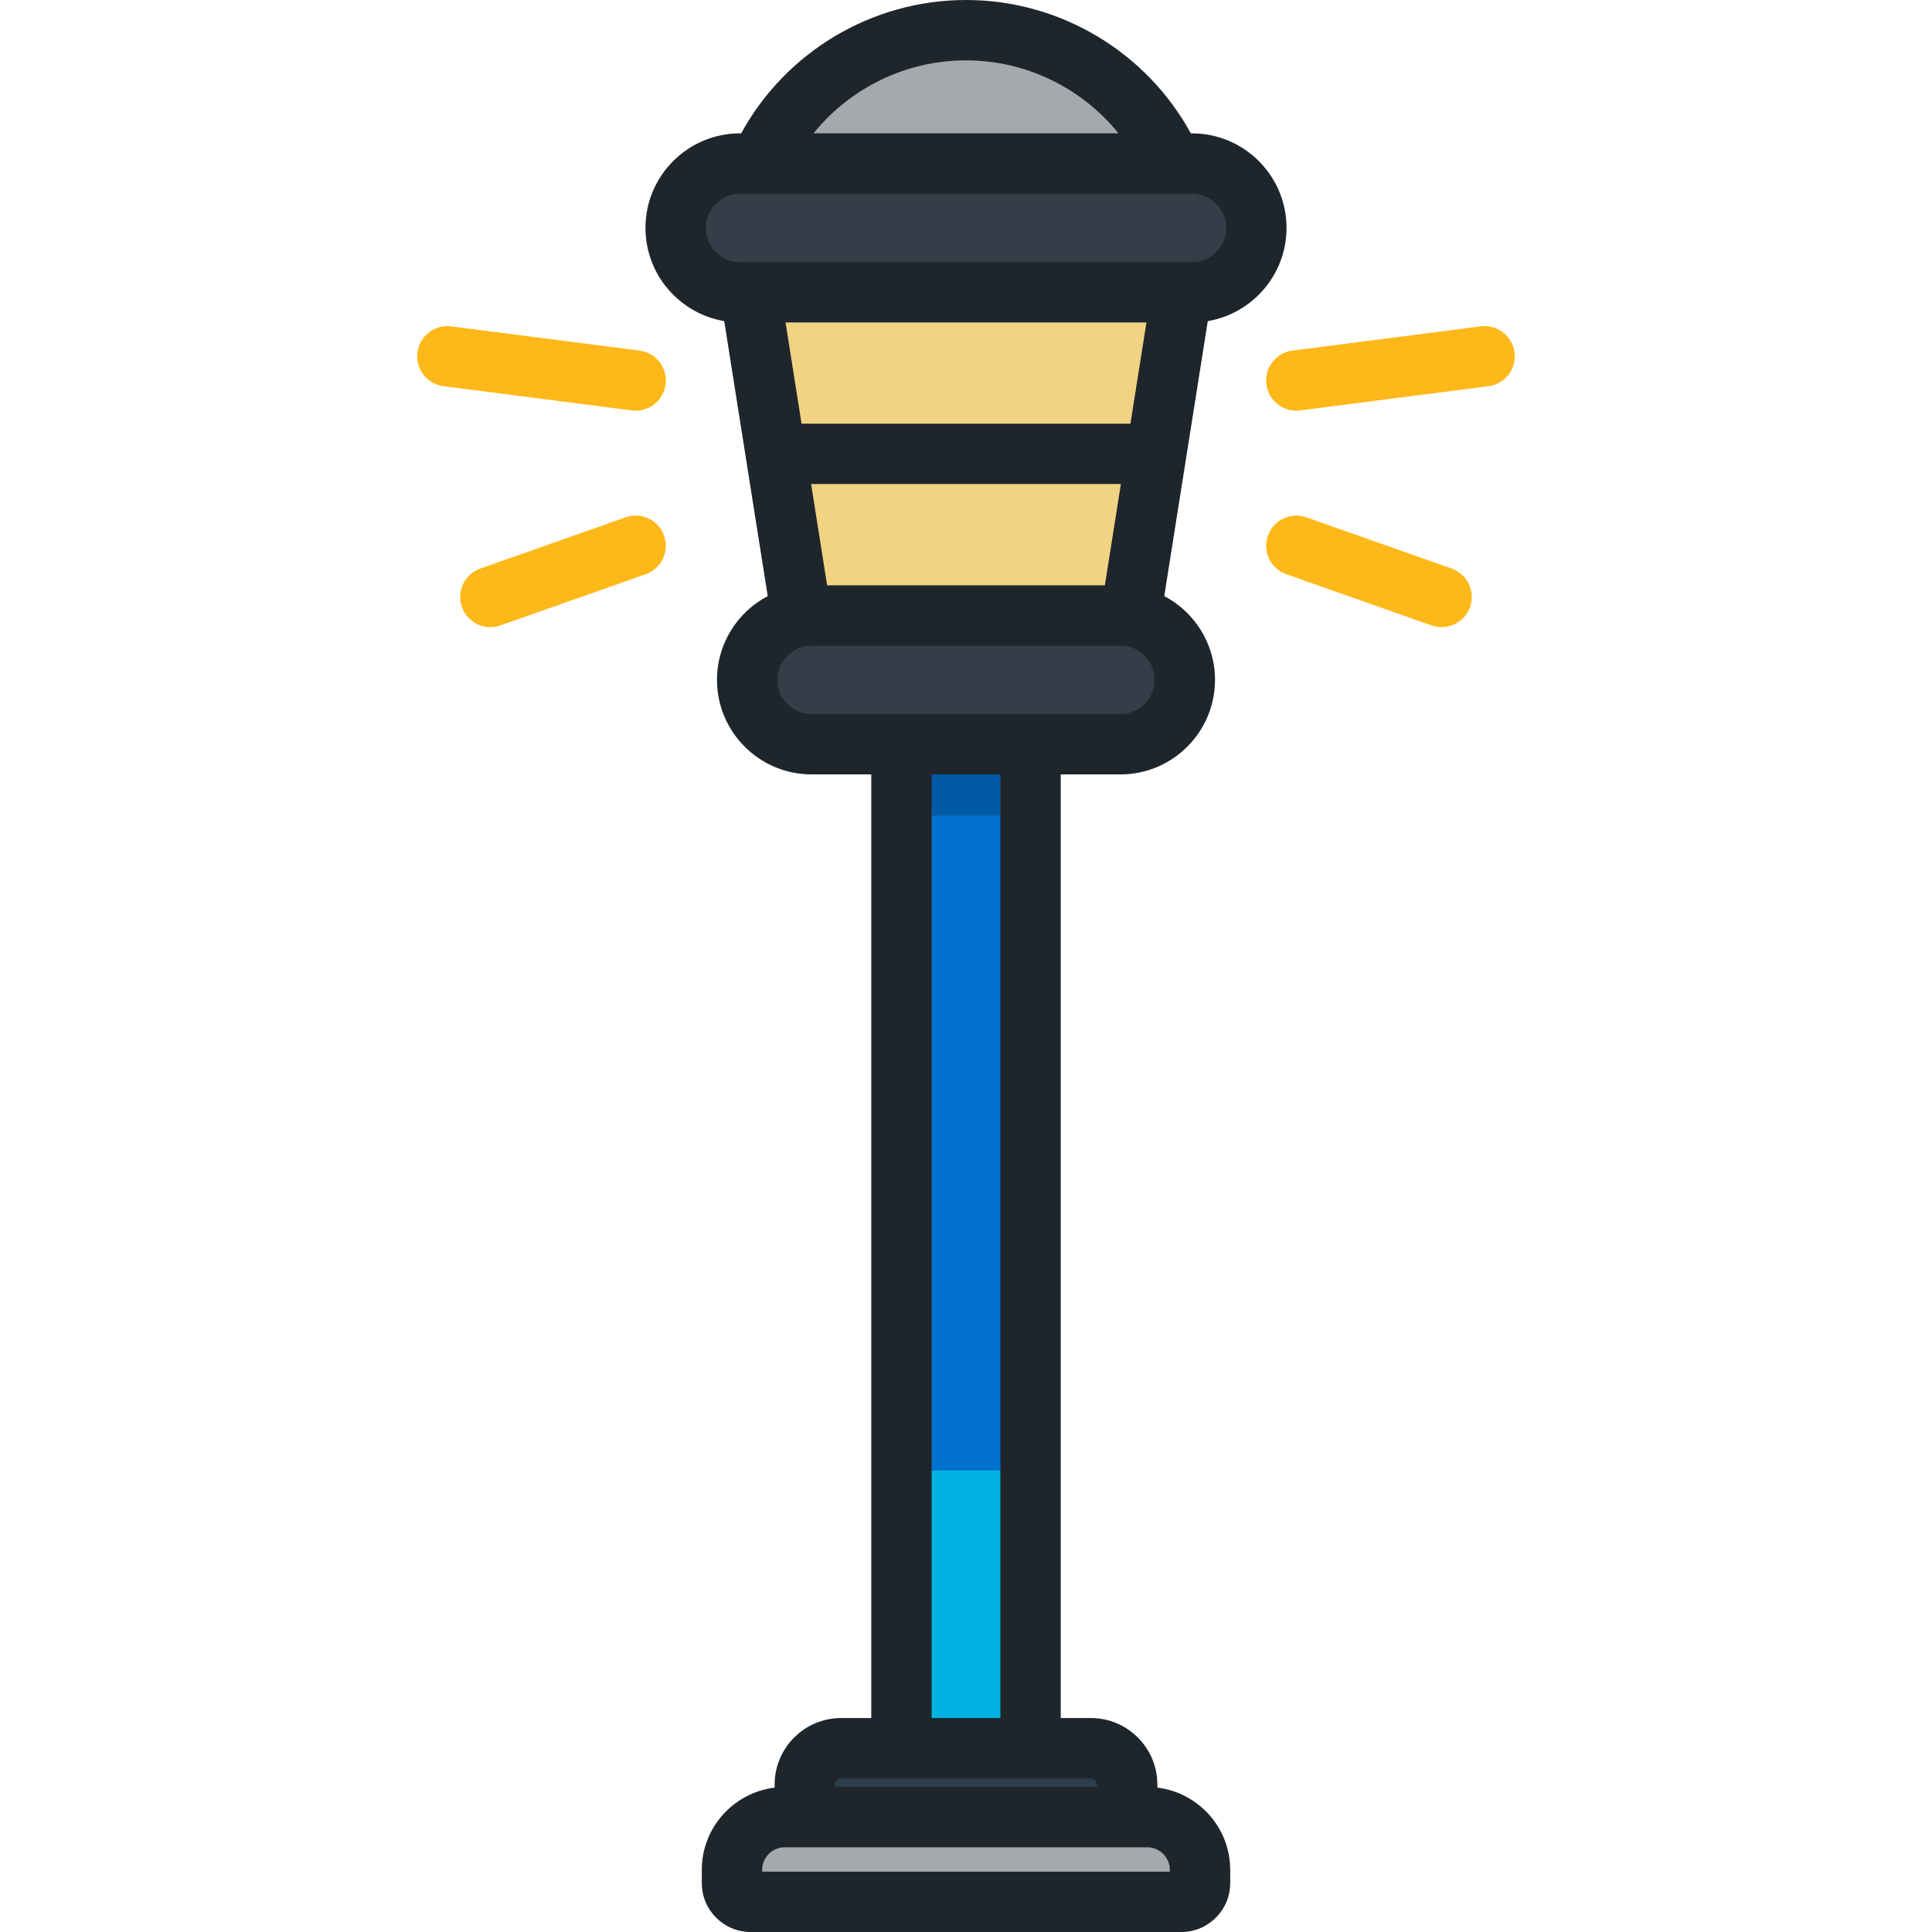 <?xml version="1.0" encoding="iso-8859-1"?>
<!-- Uploaded to: SVG Repo, www.svgrepo.com, Generator: SVG Repo Mixer Tools -->
<svg version="1.1" id="Layer_1" xmlns="http://www.w3.org/2000/svg" xmlns:xlink="http://www.w3.org/1999/xlink" 
	 viewBox="0 0 511.999 511.999" xml:space="preserve">
<rect id="SVGCleanerId_0" x="238.885" y="180.167" style="fill:#0071CE;" width="34.216" height="294.022"/>
<g>
	<rect id="SVGCleanerId_0_1_" x="238.885" y="180.167" style="fill:#0071CE;" width="34.216" height="294.022"/>
</g>
<rect x="238.885" y="389.698" style="fill:#00B3E3;" width="34.216" height="84.501"/>
<rect x="238.885" y="180.167" style="opacity:0.2;enable-background:new    ;" width="34.216" height="35.986"/>
<path style="fill:#2B3E49;" d="M298.716,482.954v-10.026c0-5.322-4.313-9.635-9.636-9.635h-66.161c-5.322,0-9.636,4.313-9.636,9.635
	v10.026H298.716z"/>
<path style="fill:#A4A9AD;" d="M315.886,67.883c0-33.074-26.812-59.886-59.886-59.886c-33.074,0-59.886,26.811-59.886,59.886
	H315.886z"/>
<path style="opacity:0.2;enable-background:new    ;" d="M315.886,67.883c0-11.593-3.303-22.412-9.008-31.581H205.122
	c-5.703,9.169-9.008,19.987-9.008,31.581H315.886z"/>
<polygon style="fill:#F2D383;" points="315.886,60.396 196.113,60.396 215.065,180.169 296.934,180.169 "/>
<g>
	<path style="fill:#333E48;" d="M315.886,77.457H196.113c-9.422,0-17.06-7.638-17.06-17.06c0-9.422,7.639-17.06,17.06-17.06h119.771
		c9.423,0,17.06,7.639,17.06,17.06C332.946,69.818,325.308,77.457,315.886,77.457z"/>
	<path style="fill:#333E48;" d="M296.934,197.229h-81.869c-9.423,0-17.06-7.638-17.06-17.06c0-9.422,7.638-17.06,17.06-17.06h81.869
		c9.423,0,17.06,7.639,17.06,17.06S306.356,197.229,296.934,197.229z"/>
</g>
<path style="fill:#A4A9AD;" d="M313.068,504.003c2.735,0,4.954-2.219,4.954-4.954v-3.508c0-7.726-6.262-13.99-13.989-13.99h-96.063
	c-7.726,0-13.99,6.264-13.99,13.99v3.508c0,2.735,2.219,4.954,4.955,4.954H313.068z"/>
<g>
	<path style="fill:#FFB819;" d="M129.962,166.201c-3.297,0-6.384-2.055-7.543-5.341c-1.468-4.166,0.719-8.733,4.883-10.201
		l38.496-13.568c4.167-1.468,8.733,0.719,10.201,4.883c1.467,4.166-0.719,8.733-4.885,10.201l-38.496,13.568
		C131.742,166.054,130.845,166.201,129.962,166.201z"/>
	<path style="fill:#FFB819;" d="M168.469,108.834c-0.34,0-0.683-0.022-1.03-0.066l-49.901-6.417
		c-4.38-0.563-7.475-4.571-6.912-8.951c0.563-4.38,4.566-7.472,8.952-6.912l49.901,6.417c4.38,0.563,7.476,4.571,6.912,8.952
		C175.872,105.891,172.432,108.834,168.469,108.834z"/>
	<path style="fill:#FFB819;" d="M382.038,166.201c-0.882,0-1.779-0.147-2.658-0.456l-38.497-13.568
		c-4.165-1.468-6.352-6.035-4.883-10.201c1.467-4.165,6.032-6.352,10.2-4.883l38.497,13.568c4.165,1.468,6.352,6.035,4.883,10.201
		C388.422,164.146,385.334,166.201,382.038,166.201z"/>
	<path style="fill:#FFB819;" d="M343.529,108.834c-3.962,0-7.402-2.944-7.921-6.978c-0.563-4.38,2.531-8.388,6.912-8.952
		l49.902-6.417c4.374-0.554,8.387,2.531,8.951,6.912c0.563,4.38-2.531,8.388-6.913,8.951l-49.902,6.417
		C344.213,108.812,343.87,108.834,343.529,108.834z"/>
</g>
<path style="fill:#1E252B;" d="M340.943,60.396c0-13.817-11.241-25.057-25.057-25.057h-0.303C303.752,13.714,280.899,0,256,0
	c-24.909,0-47.752,13.712-59.582,35.339h-0.304c-13.817,0-25.057,11.241-25.057,25.057c0,12.389,9.041,22.701,20.869,24.701
	l11.531,72.876c-7.986,4.194-13.449,12.566-13.449,22.195c0,13.817,11.241,25.057,25.057,25.057h15.828v250.069h-7.975
	c-9.722,0-17.633,7.91-17.633,17.632v0.807c-10.861,1.33-19.305,10.592-19.305,21.806v3.508c0,7.141,5.81,12.951,12.952,12.951
	h114.134c7.141,0,12.951-5.81,12.951-12.951v-3.508c0-11.215-8.445-20.478-19.305-21.806v-0.807c0-9.722-7.911-17.632-17.633-17.632
	h-7.975V205.226h15.829c13.817,0,25.057-11.241,25.057-25.057c0-9.629-5.462-18.002-13.449-22.195l11.533-72.877
	C331.903,83.096,340.943,72.785,340.943,60.396z M256,15.994c15.894,0,30.697,7.309,40.415,19.345h-80.831
	C225.3,23.302,240.1,15.994,256,15.994z M304.031,489.548c3.304,0,5.992,2.689,5.992,5.993v0.465H201.976v-0.465
	c0-3.304,2.688-5.993,5.993-5.993H304.031z M289.08,471.289c0.904,0,1.639,0.735,1.639,1.638v0.626H221.28v-0.626
	c0-0.903,0.735-1.638,1.639-1.638H289.08z M246.888,455.295V205.226h18.225v250.069H246.888z M296.934,189.232h-81.869
	c-4.998,0-9.063-4.066-9.063-9.063s4.066-9.063,9.063-9.063h81.869c4.998,0,9.063,4.066,9.063,9.063
	S301.931,189.232,296.934,189.232z M212.421,112.285l-4.246-26.831h95.649l-4.246,26.831H212.421z M297.048,128.279l-4.247,26.833
	h-73.604l-4.246-26.833H297.048z M196.113,69.46c-4.998,0-9.063-4.066-9.063-9.063s4.066-9.063,9.063-9.063h119.771
	c4.997,0,9.063,4.066,9.063,9.063s-4.067,9.063-9.063,9.063H196.113z"/>
</svg>